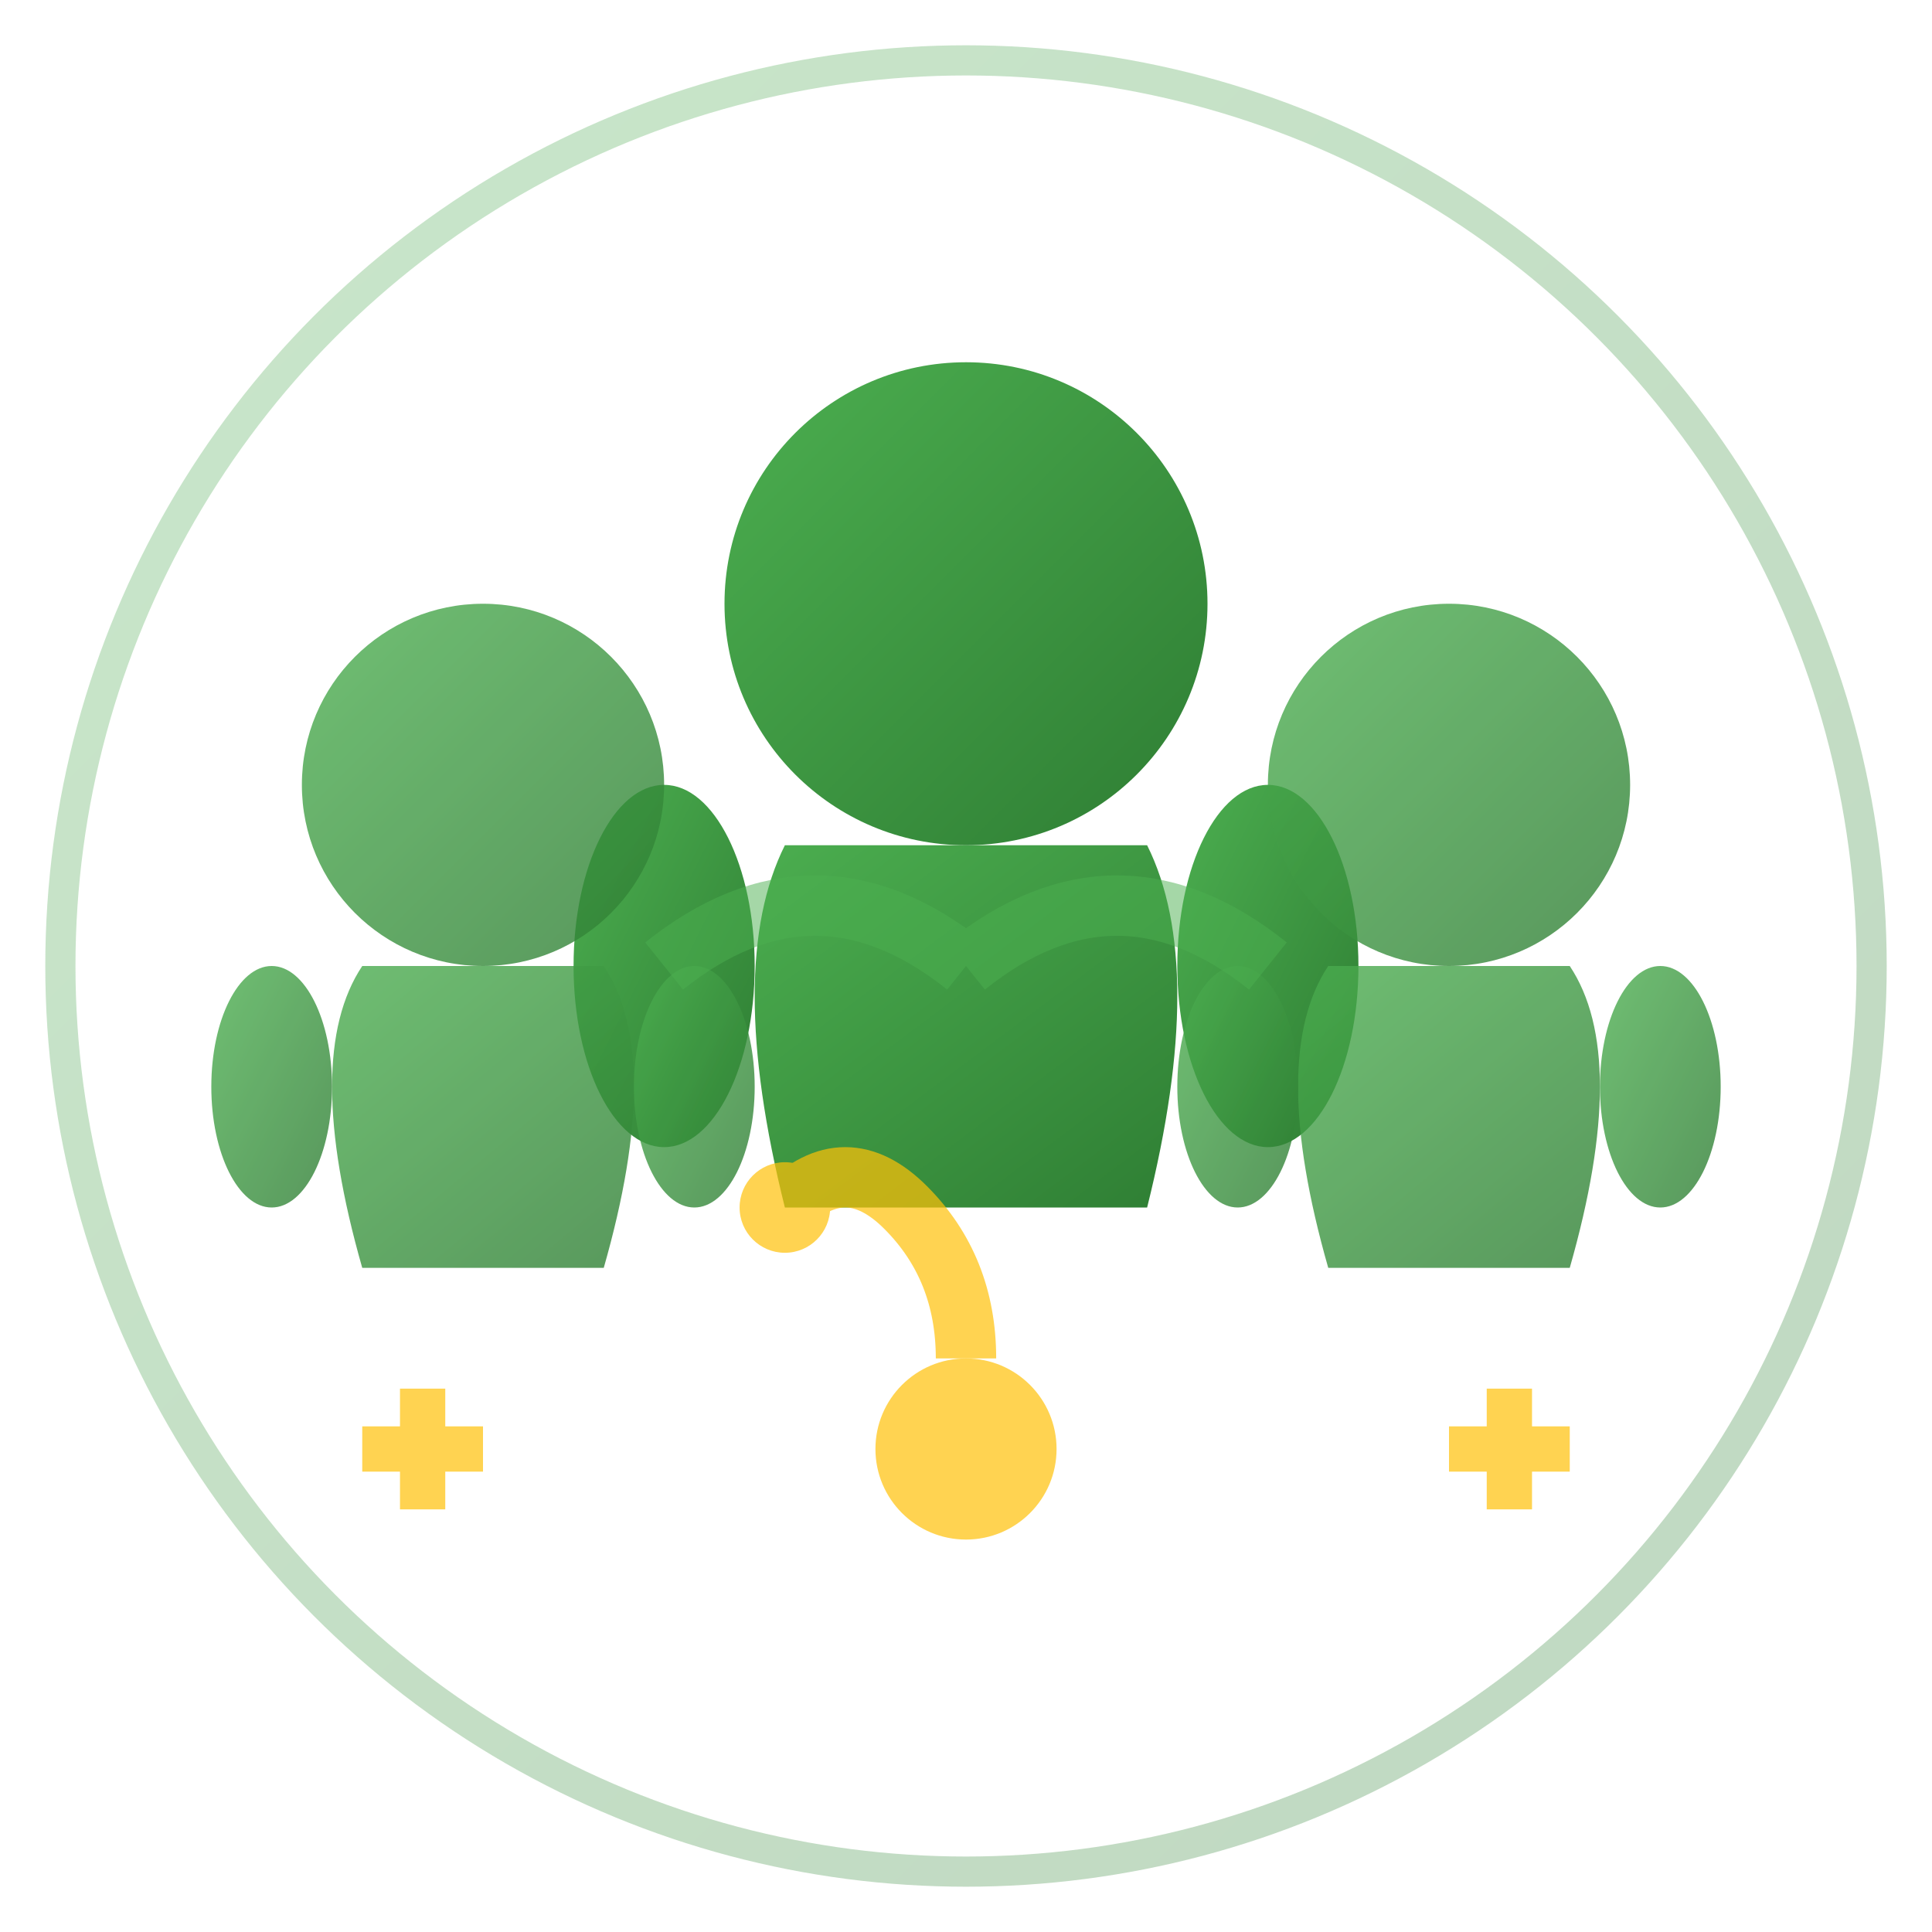 <svg xmlns="http://www.w3.org/2000/svg" viewBox="0 0 64 64" width="64" height="64">
  <defs>
    <linearGradient id="teamGradient" x1="0%" y1="0%" x2="100%" y2="100%">
      <stop offset="0%" style="stop-color:#4CAF50;stop-opacity:1" />
      <stop offset="100%" style="stop-color:#2E7D33;stop-opacity:1" />
    </linearGradient>
  </defs>
  
  <!-- Main person (center) -->
  <g transform="translate(32, 20)">
    <!-- Head -->
    <circle cx="0" cy="0" r="8" fill="url(#teamGradient)"/>
    <!-- Body -->
    <path d="M-6 8 Q-8 12, -6 20 L6 20 Q8 12, 6 8 Z" fill="url(#teamGradient)"/>
    <!-- Arms -->
    <ellipse cx="-10" cy="12" rx="3" ry="6" fill="url(#teamGradient)"/>
    <ellipse cx="10" cy="12" rx="3" ry="6" fill="url(#teamGradient)"/>
  </g>
  
  <!-- Left person (smaller) -->
  <g transform="translate(16, 26)" opacity="0.8">
    <!-- Head -->
    <circle cx="0" cy="0" r="6" fill="url(#teamGradient)"/>
    <!-- Body -->
    <path d="M-4 6 Q-6 9, -4 16 L4 16 Q6 9, 4 6 Z" fill="url(#teamGradient)"/>
    <!-- Arms -->
    <ellipse cx="-7" cy="10" rx="2" ry="4" fill="url(#teamGradient)"/>
    <ellipse cx="7" cy="10" rx="2" ry="4" fill="url(#teamGradient)"/>
  </g>
  
  <!-- Right person (smaller) -->
  <g transform="translate(48, 26)" opacity="0.8">
    <!-- Head -->
    <circle cx="0" cy="0" r="6" fill="url(#teamGradient)"/>
    <!-- Body -->
    <path d="M-4 6 Q-6 9, -4 16 L4 16 Q6 9, 4 6 Z" fill="url(#teamGradient)"/>
    <!-- Arms -->
    <ellipse cx="-7" cy="10" rx="2" ry="4" fill="url(#teamGradient)"/>
    <ellipse cx="7" cy="10" rx="2" ry="4" fill="url(#teamGradient)"/>
  </g>
  
  <!-- Team connection indicators -->
  <g stroke="#4CAF50" stroke-width="2" fill="none" opacity="0.5">
    <path d="M22 32 Q27 28, 32 32"/>
    <path d="M32 32 Q37 28, 42 32"/>
  </g>
  
  <!-- Professional symbols -->
  <g fill="#FFC107" opacity="0.7">
    <!-- Stethoscope for medical profession -->
    <circle cx="32" cy="48" r="3"/>
    <path d="M32 45 Q32 42, 30 40 Q28 38, 26 40" stroke="#FFC107" stroke-width="2" fill="none"/>
    <circle cx="26" cy="40" r="1.5"/>
    
    <!-- Plus signs for health -->
    <g stroke="#FFC107" stroke-width="1.5">
      <line x1="12" y1="48" x2="16" y2="48"/>
      <line x1="14" y1="46" x2="14" y2="50"/>
      
      <line x1="48" y1="48" x2="52" y2="48"/>
      <line x1="50" y1="46" x2="50" y2="50"/>
    </g>
  </g>
  
  <!-- Background circle for unity -->
  <circle cx="32" cy="32" r="30" fill="none" stroke="url(#teamGradient)" stroke-width="1" opacity="0.3"/>
</svg>

